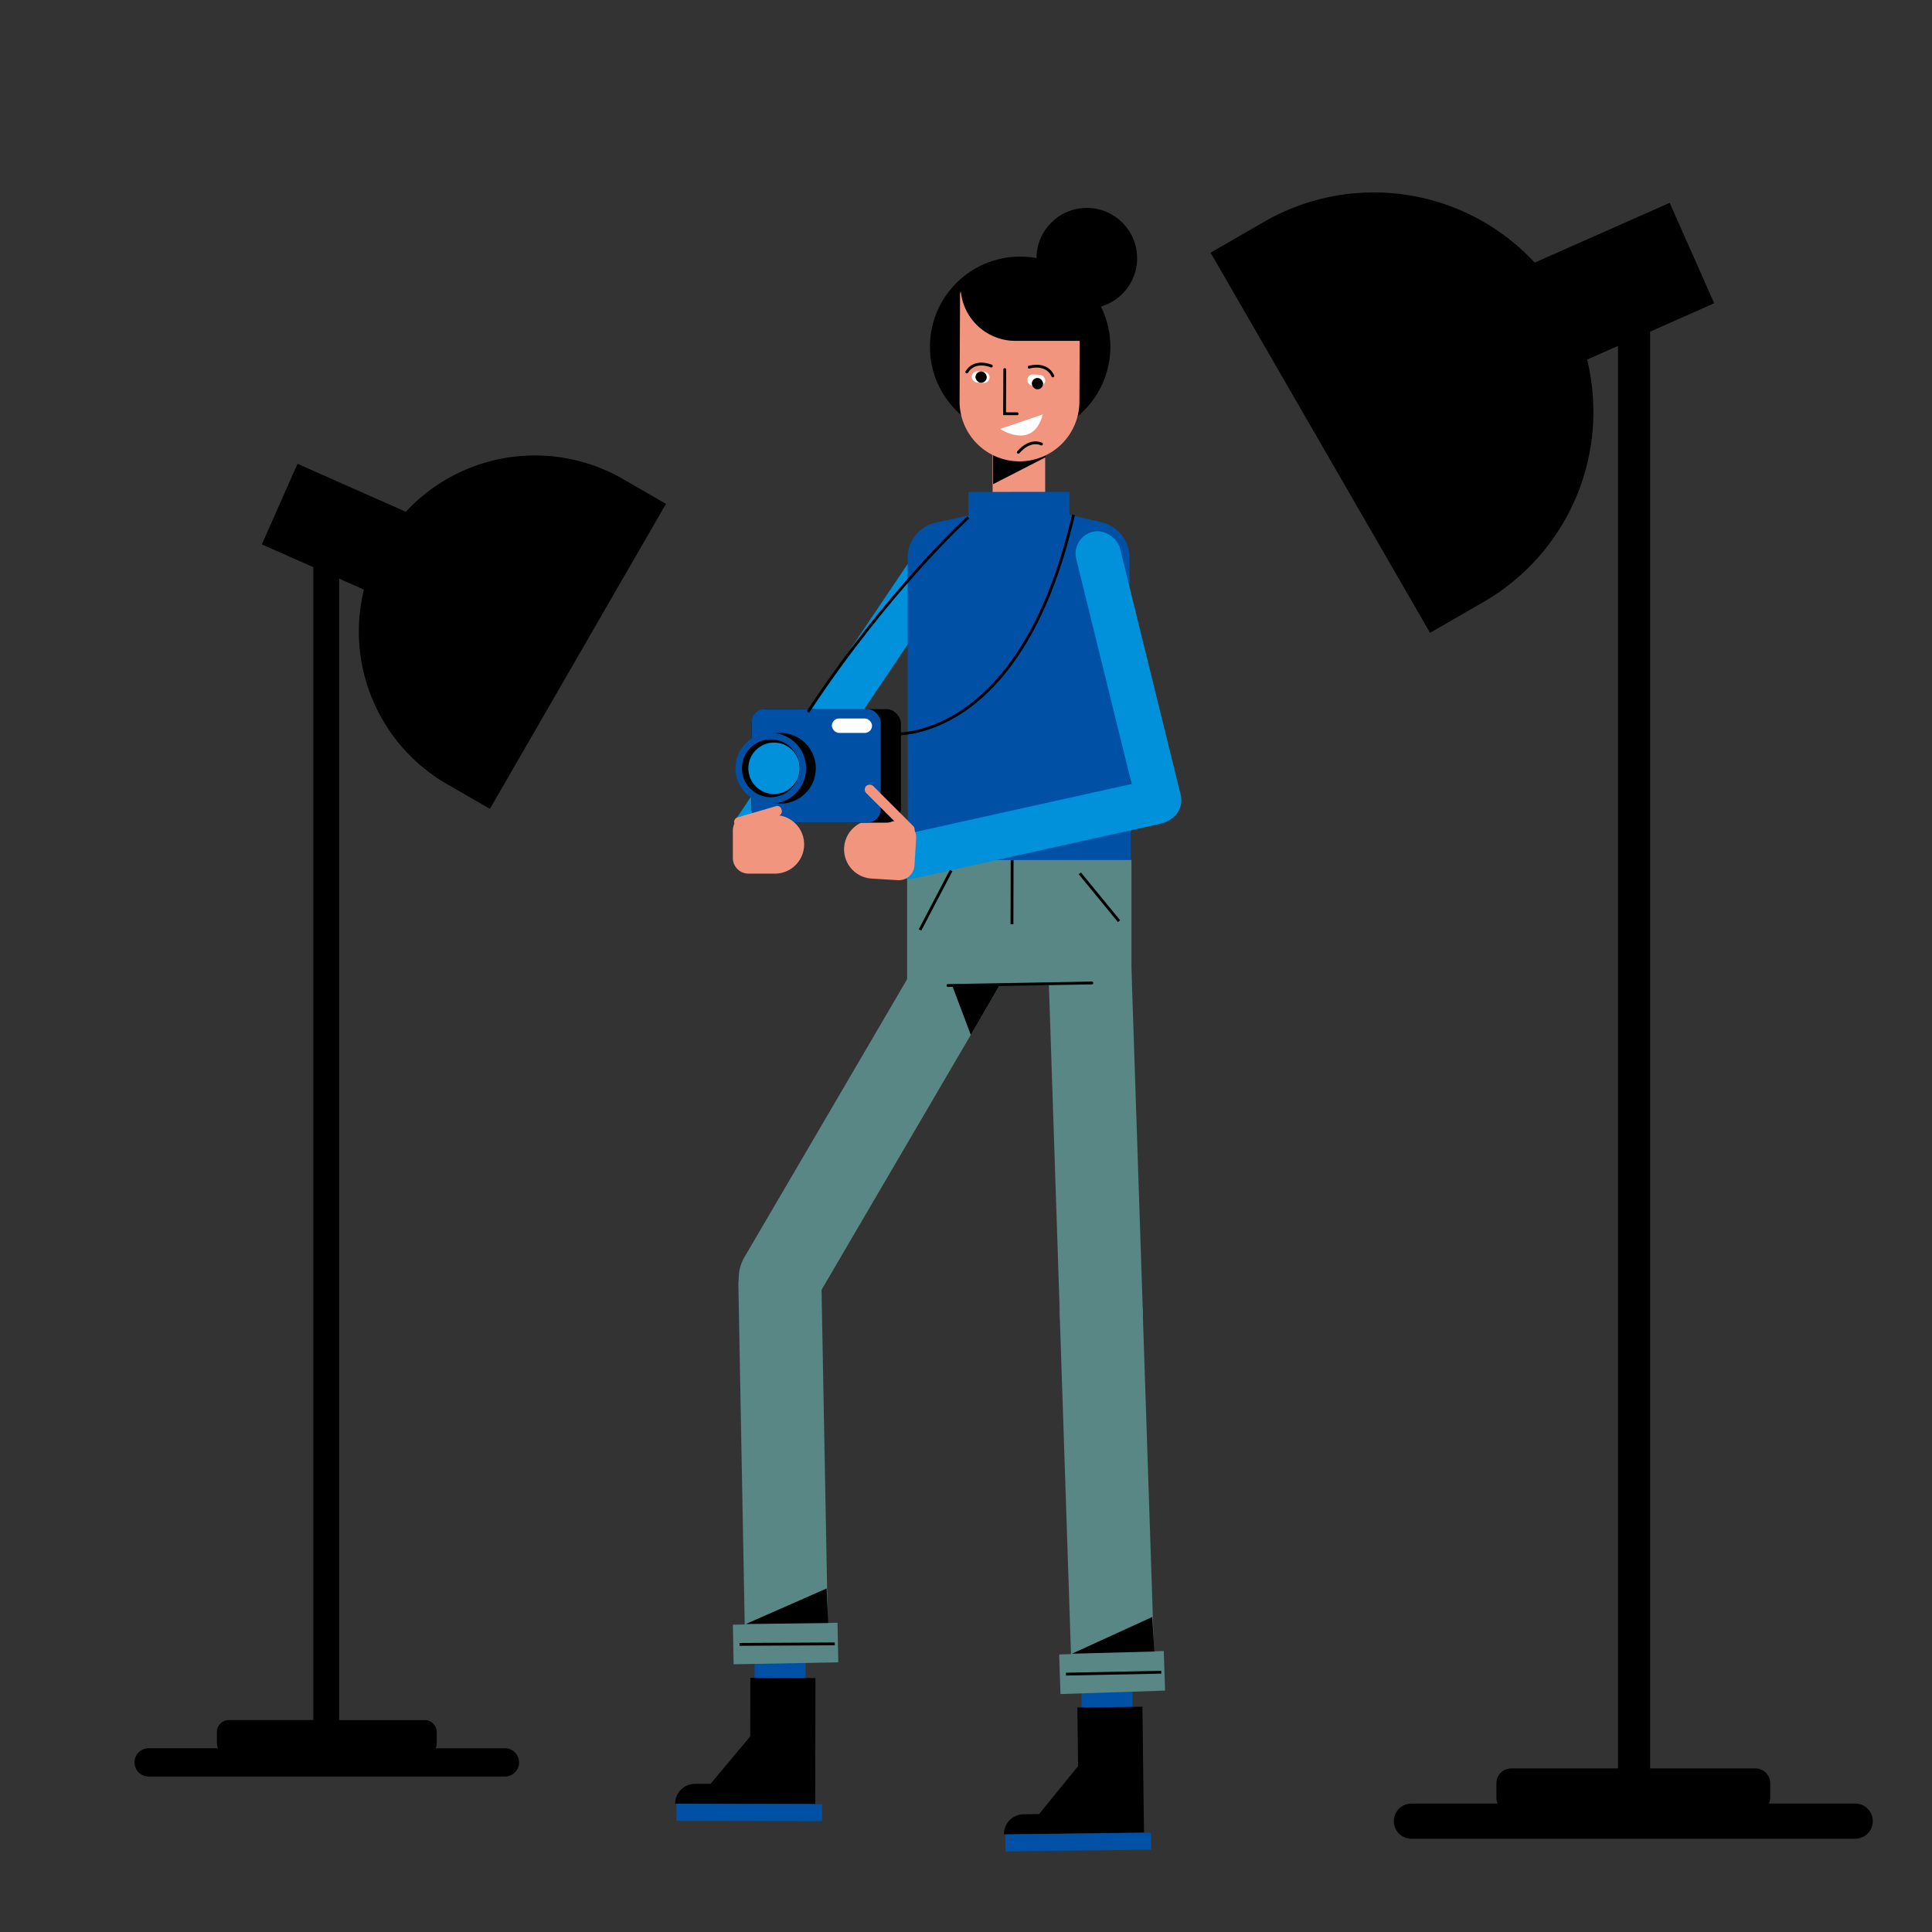 <svg id="Capa_1" data-name="Capa 1" xmlns="http://www.w3.org/2000/svg" viewBox="0 0 1366 1366"><rect x="0" y="0" width="1366" height="1366" fill="#333333" stroke="none"/><title>Mesa de trabajo 7</title><rect x="581.6" y="363.35" width="31.81" height="259.36" rx="15.91" transform="translate(817.76 1235.71) rotate(-146.05)" fill="#0091da"/><circle cx="721.28" cy="245.21" r="63.79"/><rect x="701.82" y="319.55" width="37.16" height="43.11" fill="#f1957f"/><polygon points="702.16 314.96 702.16 342.34 739.28 323.3 739.32 315.12 702.16 314.96"/><path d="M720.64,326.19h0a42.37,42.37,0,0,1-42.18-42.54l.33-75.87a2.17,2.17,0,0,1,2.18-2.16l80.38.35a2.18,2.18,0,0,1,2.17,2.18L763.19,284A42.36,42.36,0,0,1,720.64,326.19Z" fill="#f1957f"/><polyline points="710.41 261.28 710.28 292.5 719.2 292.54" fill="none" stroke="#000" stroke-linecap="round" stroke-miterlimit="10" stroke-width="2"/><path d="M737.28,293l-30.13,10.26S730.47,318.9,737.28,293Z" fill="#fff"/><path d="M720,319.81s7.48-9.63,16.38-5.87" fill="none" stroke="#000" stroke-linecap="round" stroke-miterlimit="10" stroke-width="2"/><rect x="687.06" y="262.57" width="12.63" height="7.98" rx="3.99" transform="translate(16.42 -39.31) rotate(3.29)" fill="#fff"/><rect x="689.72" y="262.59" width="7.98" height="7.98" rx="3.99" transform="translate(16.42 -39.33) rotate(3.29)"/><rect x="726.39" y="264.83" width="12.63" height="7.98" rx="3.99" transform="translate(16.62 -41.56) rotate(3.29)" fill="#fff"/><rect x="729.05" y="264.85" width="7.98" height="7.98" rx="3.99" transform="matrix(1, 0.06, -0.06, 1, 16.62, -41.58)"/><path d="M700.9,258.81s-11.62-5.14-17.37,4.21" fill="none" stroke="#000" stroke-linecap="round" stroke-miterlimit="10" stroke-width="2"/><path d="M727.65,259.6s12.13-3.77,16.77,6.17" fill="none" stroke="#000" stroke-linecap="round" stroke-miterlimit="10" stroke-width="2"/><path d="M798.6,394a25.57,25.57,0,0,0-19.86-24.82L756.08,364l0-16.27-71.35.09,0,16.61-22.91,5a25.57,25.57,0,0,0-20.11,25l.18,225.41,157.68,2.81Z" fill="#0051a5"/><rect x="641.37" y="608.05" width="158.63" height="88.44" fill="#588785"/><rect x="533.62" y="1119.4" width="36" height="83" transform="translate(2.39 -1.13) rotate(0.12)" fill="#0051a5"/><path d="M576.56,1186.45l-.18,89-99-.2h0a14,14,0,0,1,14-14l11,0,28.07-33.55.08-41.4Z"/><rect x="478.31" y="1275.5" width="103" height="12" transform="translate(2.63 -1.09) rotate(0.12)" fill="#0051a5"/><path d="M614,644.19h29.36a0,0,0,0,1,0,0V920.66A29.36,29.36,0,0,1,614,950h0a29.36,29.36,0,0,1-29.36-29.36V673.54A29.36,29.36,0,0,1,614,644.19Z" transform="translate(486.8 -200.97) rotate(30.34)" fill="#588785"/><path d="M553.48,878.83h0a29.36,29.36,0,0,1,29.36,29.36v253.88a0,0,0,0,1,0,0H524.12a0,0,0,0,1,0,0V908.19A29.36,29.36,0,0,1,553.48,878.83Z" transform="translate(-18.92 10.49) rotate(-1.07)" fill="#588785"/><rect x="518.39" y="1148.06" width="74" height="28" transform="translate(-21.56 10.55) rotate(-1.07)" fill="#588785"/><line x1="522.86" y1="1162.64" x2="590.21" y2="1162.28" fill="none" stroke="#000" stroke-miterlimit="10" stroke-width="2"/><polygon points="527.3 1148.26 585.57 1147.56 584.44 1123.12 527.3 1148.26"/><rect x="764.43" y="1140.02" width="36" height="83" transform="translate(-14.57 9.78) rotate(-0.71)" fill="#0051a5"/><path d="M807.74,1206.71l1.1,89-99,1.23h0a14,14,0,0,1,13.83-14.18l11-.13,27.58-33.95-.51-41.39Z"/><rect x="710.87" y="1296.42" width="103" height="12" transform="translate(-16.07 9.54) rotate(-0.71)" fill="#0051a5"/><path d="M774.52,651.95h29.36a0,0,0,0,1,0,0V928.42a29.36,29.36,0,0,1-29.36,29.36h0a29.36,29.36,0,0,1-29.36-29.36V681.3a29.36,29.36,0,0,1,29.36-29.36Z" transform="translate(-26.2 26.06) rotate(-1.9)" fill="#588785"/><path d="M782.26,899.44h0a29.36,29.36,0,0,1,29.36,29.36v253.88a0,0,0,0,1,0,0H752.9a0,0,0,0,1,0,0V928.8a29.36,29.36,0,0,1,29.36-29.36Z" transform="translate(-34 26.44) rotate(-1.9)" fill="#588785"/><rect x="749.22" y="1168.62" width="74" height="28" transform="translate(-38.68 26.65) rotate(-1.9)" fill="#588785"/><line x1="753.7" y1="1183.67" x2="821.04" y2="1182.34" fill="none" stroke="#000" stroke-miterlimit="10" stroke-width="2"/><polygon points="757.93 1169.23 816.18 1167.69 814.71 1143.27 757.93 1169.23"/><rect x="781.94" y="372.95" width="31.81" height="211.31" rx="15.91" transform="translate(1687.04 752.43) rotate(166.16)" fill="#0091da"/><rect x="714.7" y="480.38" width="31.81" height="211.31" rx="15.91" transform="translate(316.76 1426.24) rotate(-102.51)" fill="#0091da"/><path d="M618.77,579.85,637.35,581a11.09,11.09,0,0,1,10.39,11.75l-1.18,19.18a11.1,11.1,0,0,1-11.75,10.39l-18.58-1.14a20.7,20.7,0,0,1-19.39-21.93h0A20.71,20.71,0,0,1,618.77,579.85Z" fill="#f1957f"/><path d="M679.14,202.21H773a0,0,0,0,1,0,0V241a0,0,0,0,1,0,0H717.93a38.79,38.79,0,0,1-38.79-38.79v0A0,0,0,0,1,679.14,202.21Z"/><circle cx="768.42" cy="182.58" r="35.58"/><line x1="772" y1="695" x2="670.24" y2="696.8" fill="none" stroke="#000" stroke-linecap="round" stroke-miterlimit="10" stroke-width="2"/><line x1="672.5" y1="615.5" x2="650.5" y2="657.5" fill="none" stroke="#000" stroke-miterlimit="10" stroke-width="2"/><line x1="763.5" y1="617.5" x2="791.19" y2="651.3" fill="none" stroke="#000" stroke-miterlimit="10" stroke-width="2"/><line x1="715.62" y1="608.17" x2="715.5" y2="653.5" fill="none" stroke="#000" stroke-miterlimit="10" stroke-width="2"/><polygon points="706.83 696.56 686.4 731.73 673.5 697.5 706.83 696.56"/><path d="M630,519s91,9,129-155" fill="none" stroke="#000" stroke-miterlimit="10" stroke-width="2"/><rect x="531.36" y="501.36" width="105.64" height="80.29" rx="10.14"/><rect x="531.36" y="501.36" width="91.27" height="80.29" rx="9.43" fill="#0051a5"/><circle cx="551.81" cy="543.2" r="24.99"/><circle cx="544.99" cy="543.2" r="24.99" fill="#0051a5"/><circle cx="544.99" cy="543.2" r="20.45"/><circle cx="547.26" cy="543.2" r="18.17"/><circle cx="547.26" cy="543.2" r="18.17"/><circle cx="547.26" cy="543.2" r="18.17" fill="#0091da"/><rect x="588.16" y="507.99" width="28.4" height="10.22" rx="5.11" fill="#fff"/><rect x="625.55" y="548.87" width="7" height="47" rx="3.5" transform="translate(-220.48 612.45) rotate(-45)" fill="#f1957f"/><path d="M547.86,576.3H529.25a11.09,11.09,0,0,0-11.1,11.09v19.22a11.1,11.1,0,0,0,11.1,11.09h18.61a20.7,20.7,0,0,0,20.7-20.7h0A20.7,20.7,0,0,0,547.86,576.3Z" fill="#f1957f"/><rect x="532.48" y="560.04" width="7" height="34.69" rx="3.01" transform="translate(132.68 1254.13) rotate(-106.34)" fill="#f1957f"/><path d="M684.59,365.8S628,417.27,571.25,503.39" fill="none" stroke="#000" stroke-miterlimit="10" stroke-width="2"/><path d="M357,1236.11H308a8.27,8.27,0,0,0,.75-3.44v-8.07a8.46,8.46,0,0,0-8.43-8.43H239.79V409.12l17.5,7.75A124.53,124.53,0,0,0,316,554.35l30.38,17.55,124.5-215.66L440.49,338.7a124.55,124.55,0,0,0-153.55,23.14l-76.58-33.92-25.23,57L221.51,401v815.14H161.79a8.45,8.45,0,0,0-8.43,8.43v8.07a8.27,8.27,0,0,0,.75,3.44h-49a10,10,0,0,0,0,20H357a10,10,0,0,0,0-20Z"/><path d="M1311.7,1275.2h-61a10.42,10.42,0,0,0,.93-4.29v-10.06a10.54,10.54,0,0,0-10.51-10.51H1166.7V234.49L1212,214.41l-31.45-71-95.44,42.27A155.21,155.21,0,0,0,893.8,156.81l-37.87,21.86L1011.1,447.43,1049,425.57a155.23,155.23,0,0,0,73.15-171.34l21.81-9.65V1250.34h-75.46a10.53,10.53,0,0,0-10.5,10.51v10.06a10.26,10.26,0,0,0,.93,4.29h-61a12.43,12.43,0,0,0,0,24.86H1311.7a12.43,12.43,0,1,0,0-24.86Z"/></svg>